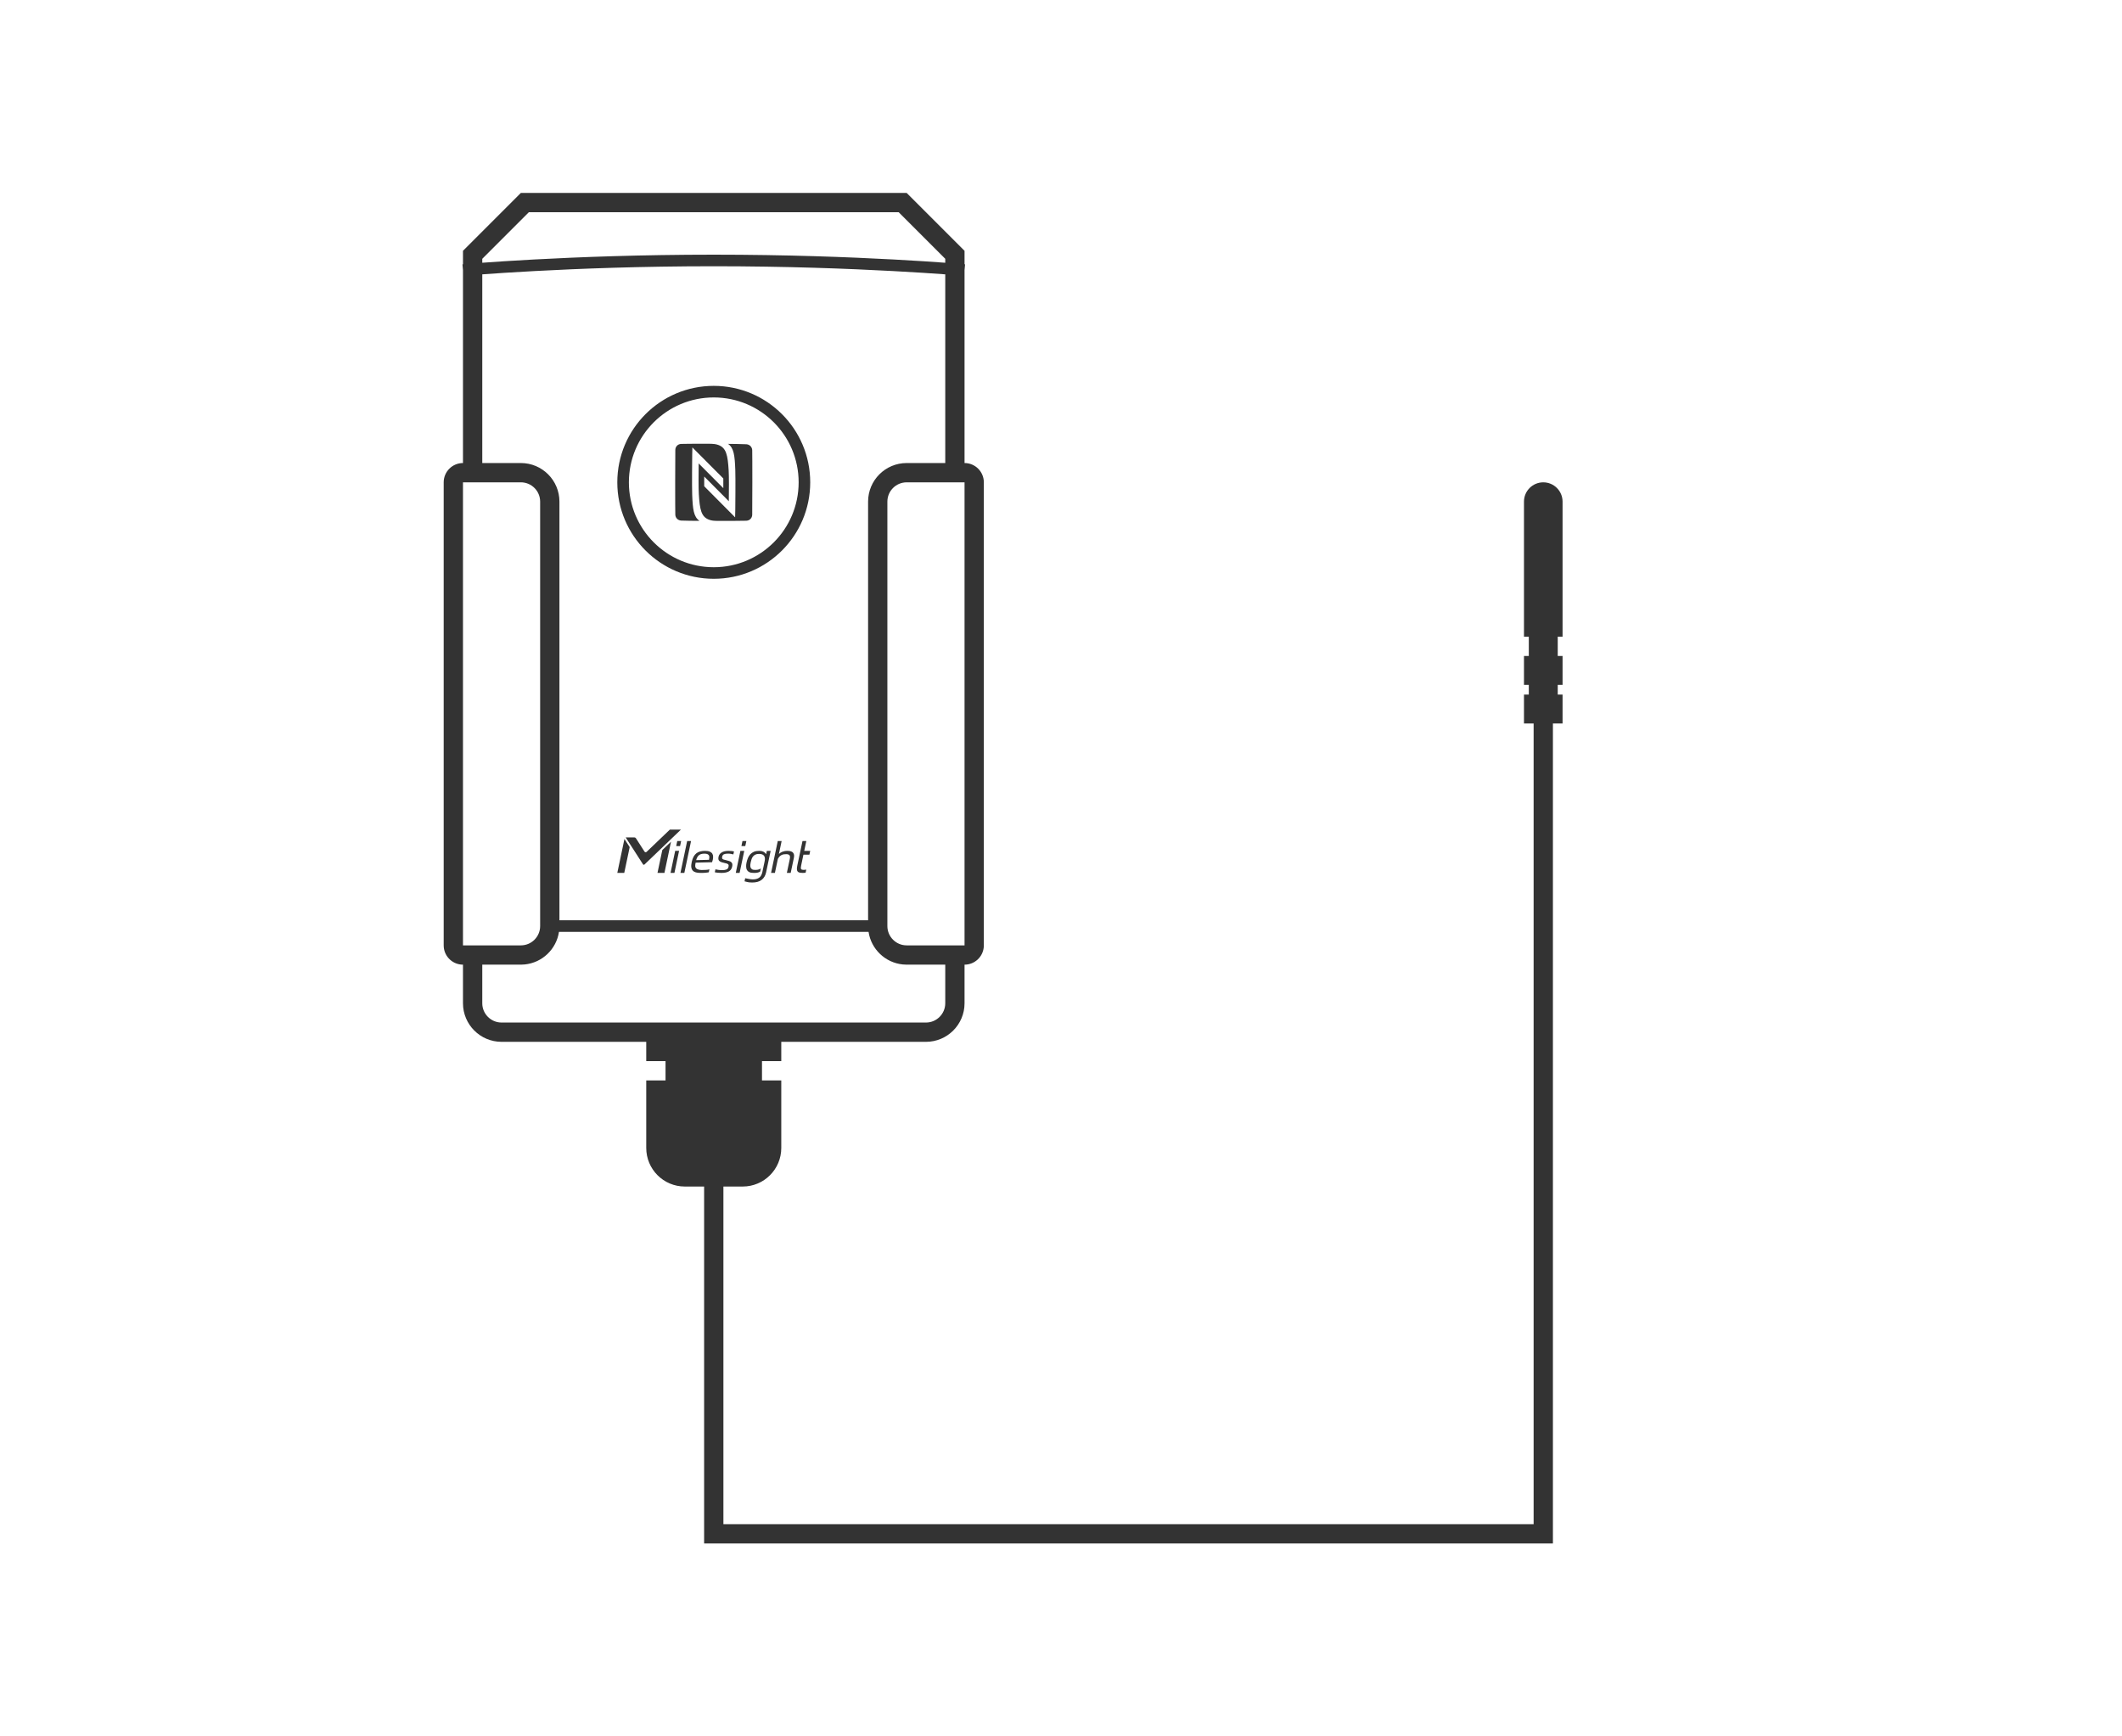 <svg width="110" height="90" viewBox="0 0 110 90" fill="none" xmlns="http://www.w3.org/2000/svg">
<path d="M39.384 44.102C39.532 44.102 39.649 44.168 39.715 44.273L39.751 44.102H39.949L39.712 45.222C39.677 45.385 39.599 45.513 39.481 45.605C39.364 45.697 39.199 45.742 38.988 45.742C38.934 45.742 38.881 45.739 38.828 45.733C38.776 45.727 38.651 45.696 38.595 45.68L38.629 45.52C38.721 45.541 38.916 45.58 39.025 45.58C39.164 45.58 39.273 45.551 39.352 45.493C39.432 45.435 39.489 45.339 39.519 45.203L39.538 45.109L39.619 44.727C39.621 44.719 39.622 44.711 39.624 44.703L39.625 44.7L39.626 44.696C39.639 44.632 39.652 44.573 39.652 44.52C39.653 44.464 39.642 44.417 39.621 44.379C39.6 44.341 39.567 44.312 39.523 44.291C39.477 44.27 39.417 44.259 39.342 44.259C39.266 44.259 39.203 44.272 39.154 44.297C39.105 44.322 39.064 44.354 39.032 44.395C39 44.435 38.976 44.483 38.958 44.537C38.94 44.591 38.925 44.646 38.913 44.703C38.9 44.764 38.899 44.769 38.895 44.822C38.89 44.876 38.895 44.924 38.909 44.964C38.924 45.004 38.951 45.035 38.989 45.059C39.028 45.082 39.084 45.089 39.159 45.089C39.234 45.089 39.299 45.079 39.352 45.06C39.384 45.048 39.413 45.033 39.44 45.015L39.405 45.174C39.398 45.179 39.391 45.184 39.383 45.188C39.313 45.227 39.218 45.245 39.098 45.245C38.993 45.245 38.91 45.236 38.85 45.207C38.79 45.178 38.746 45.137 38.718 45.085C38.69 45.033 38.677 44.969 38.678 44.895C38.679 44.822 38.681 44.794 38.7 44.703C38.718 44.621 38.741 44.544 38.772 44.471C38.802 44.398 38.843 44.334 38.894 44.279C38.945 44.225 39.007 44.181 39.08 44.149C39.153 44.117 39.243 44.102 39.348 44.102H39.384Z" fill="#333333"/>
<path d="M34.443 45.245H34.083L34.333 44.059L34.784 43.627L34.443 45.245Z" fill="#333333"/>
<path d="M32.642 43.908L32.36 45.244H32L32.37 43.485L32.642 43.908Z" fill="#333333"/>
<path d="M34.961 45.244H34.759L35 44.101H35.202L34.961 45.244Z" fill="#333333"/>
<path d="M35.475 45.244H35.273L35.621 43.592H35.823L35.475 45.244Z" fill="#333333"/>
<path fill-rule="evenodd" clip-rule="evenodd" d="M36.549 44.102C36.655 44.102 36.738 44.115 36.798 44.143C36.857 44.17 36.9 44.207 36.926 44.251C36.952 44.295 36.965 44.345 36.966 44.4C36.966 44.455 36.961 44.51 36.949 44.562L36.934 44.618C36.926 44.641 36.919 44.666 36.91 44.691L36.06 44.713C36.047 44.773 36.034 44.85 36.038 44.895C36.042 44.939 36.057 44.975 36.082 45.004C36.107 45.032 36.143 45.053 36.19 45.067C36.238 45.082 36.294 45.094 36.37 45.094C36.439 45.094 36.506 45.092 36.582 45.088C36.658 45.084 36.723 45.078 36.775 45.058L36.743 45.21C36.719 45.215 36.711 45.217 36.677 45.223C36.645 45.228 36.607 45.233 36.567 45.236C36.527 45.239 36.49 45.243 36.445 45.243C36.4 45.244 36.356 45.244 36.312 45.244C36.219 45.244 36.139 45.235 36.071 45.217C36.004 45.198 35.95 45.167 35.91 45.123C35.87 45.079 35.846 45.02 35.836 44.947C35.826 44.874 35.836 44.783 35.859 44.673C35.883 44.563 35.916 44.471 35.957 44.398C35.998 44.326 36.047 44.267 36.105 44.223C36.163 44.179 36.23 44.147 36.304 44.129C36.378 44.111 36.46 44.102 36.549 44.102ZM36.519 44.246C36.446 44.246 36.386 44.254 36.337 44.27C36.288 44.287 36.247 44.311 36.214 44.342C36.181 44.373 36.154 44.411 36.134 44.456C36.113 44.501 36.102 44.526 36.088 44.582L36.753 44.565L36.77 44.443C36.772 44.405 36.766 44.37 36.751 44.341C36.736 44.312 36.711 44.289 36.675 44.272C36.638 44.255 36.586 44.246 36.519 44.246Z" fill="#333333"/>
<path d="M37.94 44.111C37.985 44.117 38.021 44.124 38.049 44.132L38.016 44.286C37.984 44.275 37.945 44.266 37.898 44.258C37.847 44.25 37.793 44.245 37.734 44.245C37.647 44.245 37.578 44.256 37.529 44.278C37.48 44.3 37.449 44.343 37.435 44.406C37.429 44.435 37.428 44.458 37.431 44.476C37.434 44.493 37.443 44.509 37.457 44.523C37.471 44.535 37.493 44.546 37.522 44.555C37.55 44.564 37.589 44.574 37.636 44.583C37.703 44.598 37.76 44.614 37.807 44.631C37.853 44.648 37.889 44.669 37.914 44.694C37.939 44.72 37.956 44.751 37.962 44.788C37.968 44.825 37.965 44.87 37.953 44.924C37.929 45.035 37.871 45.115 37.779 45.167C37.687 45.218 37.564 45.244 37.41 45.244C37.379 45.244 37.346 45.243 37.312 45.241C37.278 45.239 37.244 45.237 37.211 45.234C37.178 45.232 37.147 45.228 37.119 45.224C37.092 45.219 37.07 45.214 37.054 45.21L37.087 45.058C37.107 45.063 37.132 45.069 37.161 45.074C37.19 45.08 37.221 45.085 37.252 45.089C37.283 45.093 37.315 45.096 37.348 45.098C37.38 45.1 37.411 45.101 37.438 45.101C37.534 45.101 37.608 45.088 37.662 45.065C37.716 45.041 37.75 44.995 37.765 44.93C37.772 44.897 37.774 44.87 37.772 44.849C37.769 44.828 37.759 44.81 37.742 44.796C37.725 44.781 37.7 44.768 37.666 44.757L37.44 44.7C37.413 44.692 37.389 44.684 37.368 44.675C37.327 44.657 37.296 44.636 37.275 44.611C37.254 44.587 37.242 44.557 37.239 44.523C37.236 44.488 37.239 44.448 37.249 44.401C37.269 44.311 37.322 44.238 37.408 44.184C37.495 44.129 37.613 44.102 37.763 44.102C37.823 44.102 37.882 44.105 37.94 44.111Z" fill="#333333"/>
<path d="M38.34 45.244H38.141L38.381 44.102H38.581L38.34 45.244Z" fill="#333333"/>
<path d="M40.377 44.261C40.427 44.215 40.49 44.174 40.553 44.15C40.561 44.147 40.569 44.144 40.577 44.141C40.616 44.127 40.655 44.116 40.695 44.11C40.736 44.104 40.776 44.101 40.815 44.101C40.896 44.101 40.962 44.112 41.012 44.131C41.062 44.15 41.099 44.177 41.123 44.212C41.135 44.229 41.145 44.248 41.151 44.269L41.164 44.334C41.167 44.381 41.16 44.433 41.148 44.49L40.988 45.244H40.789L40.933 44.562C40.942 44.516 40.952 44.475 40.953 44.438C40.955 44.403 40.949 44.373 40.937 44.349C40.924 44.324 40.904 44.305 40.875 44.292C40.846 44.279 40.807 44.273 40.758 44.273C40.718 44.273 40.677 44.275 40.639 44.28C40.6 44.286 40.562 44.296 40.525 44.312C40.489 44.33 40.453 44.354 40.42 44.385C40.387 44.416 40.351 44.466 40.323 44.519L40.17 45.244H39.971L40.318 43.592H40.519L40.377 44.261Z" fill="#333333"/>
<path d="M41.69 44.102H42L41.97 44.243L41.958 44.299H41.648L41.531 44.855C41.521 44.903 41.516 44.941 41.514 44.971C41.512 45 41.516 45.023 41.525 45.04C41.535 45.057 41.551 45.068 41.572 45.075C41.594 45.082 41.625 45.086 41.663 45.086L41.736 45.082C41.758 45.08 41.773 45.078 41.795 45.073L41.761 45.234C41.736 45.237 41.719 45.238 41.697 45.24C41.675 45.242 41.65 45.244 41.624 45.244C41.555 45.244 41.498 45.239 41.453 45.23C41.408 45.22 41.374 45.202 41.35 45.174C41.326 45.146 41.312 45.107 41.31 45.058C41.307 45.008 41.314 44.945 41.33 44.867L41.6 43.592H41.798L41.69 44.102Z" fill="#333333"/>
<path d="M33.407 44.81C33.385 44.831 33.35 44.826 33.333 44.801L32.443 43.418L32.434 43.403H32.882C32.915 43.403 32.947 43.42 32.965 43.448L33.411 44.142C33.434 44.178 33.486 44.184 33.518 44.154L34.724 43H35.298L33.407 44.81Z" fill="#333333"/>
<path d="M35.254 43.853H35.053L35.107 43.592H35.31L35.254 43.853Z" fill="#333333"/>
<path d="M38.634 43.853H38.434L38.488 43.592H38.69L38.634 43.853Z" fill="#333333"/>
<path d="M36.458 23.001H36.784C36.983 23.004 37.102 23.016 37.23 23.061C37.649 23.21 37.725 23.586 37.773 24.392C37.782 24.533 37.786 24.8 37.786 25.094C37.786 25.396 37.784 25.727 37.78 25.98L36.505 24.699V25.203L38.107 26.814L38.116 26.393C38.117 26.321 38.133 24.791 38.116 24.355C38.088 23.616 38.046 23.219 37.741 23.007C37.913 23.007 38.507 23.016 38.691 23.027C38.856 23.037 38.981 23.161 38.993 23.323C39.003 23.489 39.001 26.524 38.993 26.688C38.984 26.853 38.866 26.981 38.691 26.99C38.526 27 37.379 27.001 37.214 26.999C37.015 26.997 36.895 26.988 36.768 26.942C36.349 26.795 36.274 26.415 36.226 25.609C36.217 25.469 36.212 25.202 36.212 24.908C36.212 24.606 36.214 24.274 36.218 24.021L37.495 25.303V24.8L35.891 23.189L35.882 23.606C35.881 23.677 35.865 25.209 35.882 25.646C35.911 26.386 35.952 26.784 36.259 26.996C36.087 26.996 35.493 26.994 35.309 26.982C35.142 26.972 35.017 26.847 35.007 26.684C34.996 26.512 35 23.479 35.007 23.311C35.015 23.146 35.133 23.017 35.309 23.009C35.426 23.001 36.054 23.001 36.458 23.001Z" fill="#333333"/>
<path fill-rule="evenodd" clip-rule="evenodd" d="M37 20C39.761 20 42 22.239 42 25C42 27.761 39.761 30 37 30C34.239 30 32 27.761 32 25C32 22.239 34.239 20 37 20ZM37 20.6C34.57 20.6 32.6 22.57 32.6 25C32.6 27.43 34.57 29.4 37 29.4C39.43 29.4 41.4 27.43 41.4 25C41.4 22.57 39.43 20.6 37 20.6Z" fill="#333333"/>
<path fill-rule="evenodd" clip-rule="evenodd" d="M50 13V13.698C50.004 13.699 50.008 13.7 50.011 13.7C50.016 13.701 50.02 13.701 50.023 13.701H50.027L50 14V24C50.552 24 51 24.448 51 25V49L50.995 49.102C50.944 49.607 50.518 50 50 50V52C50 53.105 49.105 54 48 54H40.5V55H39.5V56H40.5V59.5C40.5 60.605 39.605 61.5 38.5 61.5H37.5V79H79.5V37.5H79V36H79.25V35.5H79V34H79.25V33H79V26C79 25.448 79.448 25 80 25C80.552 25 81 25.448 81 26V33H80.75V34H81V35.5H80.75V36H81V37.5H80.5V80H36.5V61.5H35.5C34.395 61.5 33.5 60.605 33.5 59.5V56H34.5V55H33.5V54H26C24.895 54 24 53.105 24 52V50C23.482 50 23.056 49.607 23.005 49.102L23 49V25C23 24.448 23.448 24 24 24V14L23.973 13.701H23.977C23.98 13.701 23.984 13.701 23.989 13.7C23.992 13.7 23.996 13.699 24 13.698V13L27 10H47L50 13ZM28.976 48.3C28.841 49.196 28.113 49.897 27.204 49.989L27 50H25V52C25 52.552 25.448 53 26 53H48C48.552 53 49 52.552 49 52V50H47L46.796 49.989C45.887 49.897 45.159 49.196 45.024 48.3H28.976ZM24 49H27C27.552 49 28 48.552 28 48V26C28 25.448 27.552 25 27 25H24V49ZM47 25C46.448 25 46 25.448 46 26V48C46 48.552 46.448 49 47 49H50V25H47ZM37 13.8C33.257 13.8 30.012 13.925 27.704 14.05C26.551 14.112 25.631 14.173 25 14.22V24H27C28.105 24 29 24.895 29 26V47.7H45V26C45 24.895 45.895 24 47 24H49V14.22C48.369 14.173 47.449 14.112 46.296 14.05C43.988 13.925 40.743 13.8 37 13.8ZM25 13.414V13.619C25.633 13.572 26.54 13.511 27.671 13.45C29.988 13.325 33.243 13.2 37 13.2C40.757 13.2 44.012 13.325 46.329 13.45C47.46 13.511 48.367 13.572 49 13.619V13.414L46.586 11H27.414L25 13.414Z" fill="#333333"/>
</svg>
